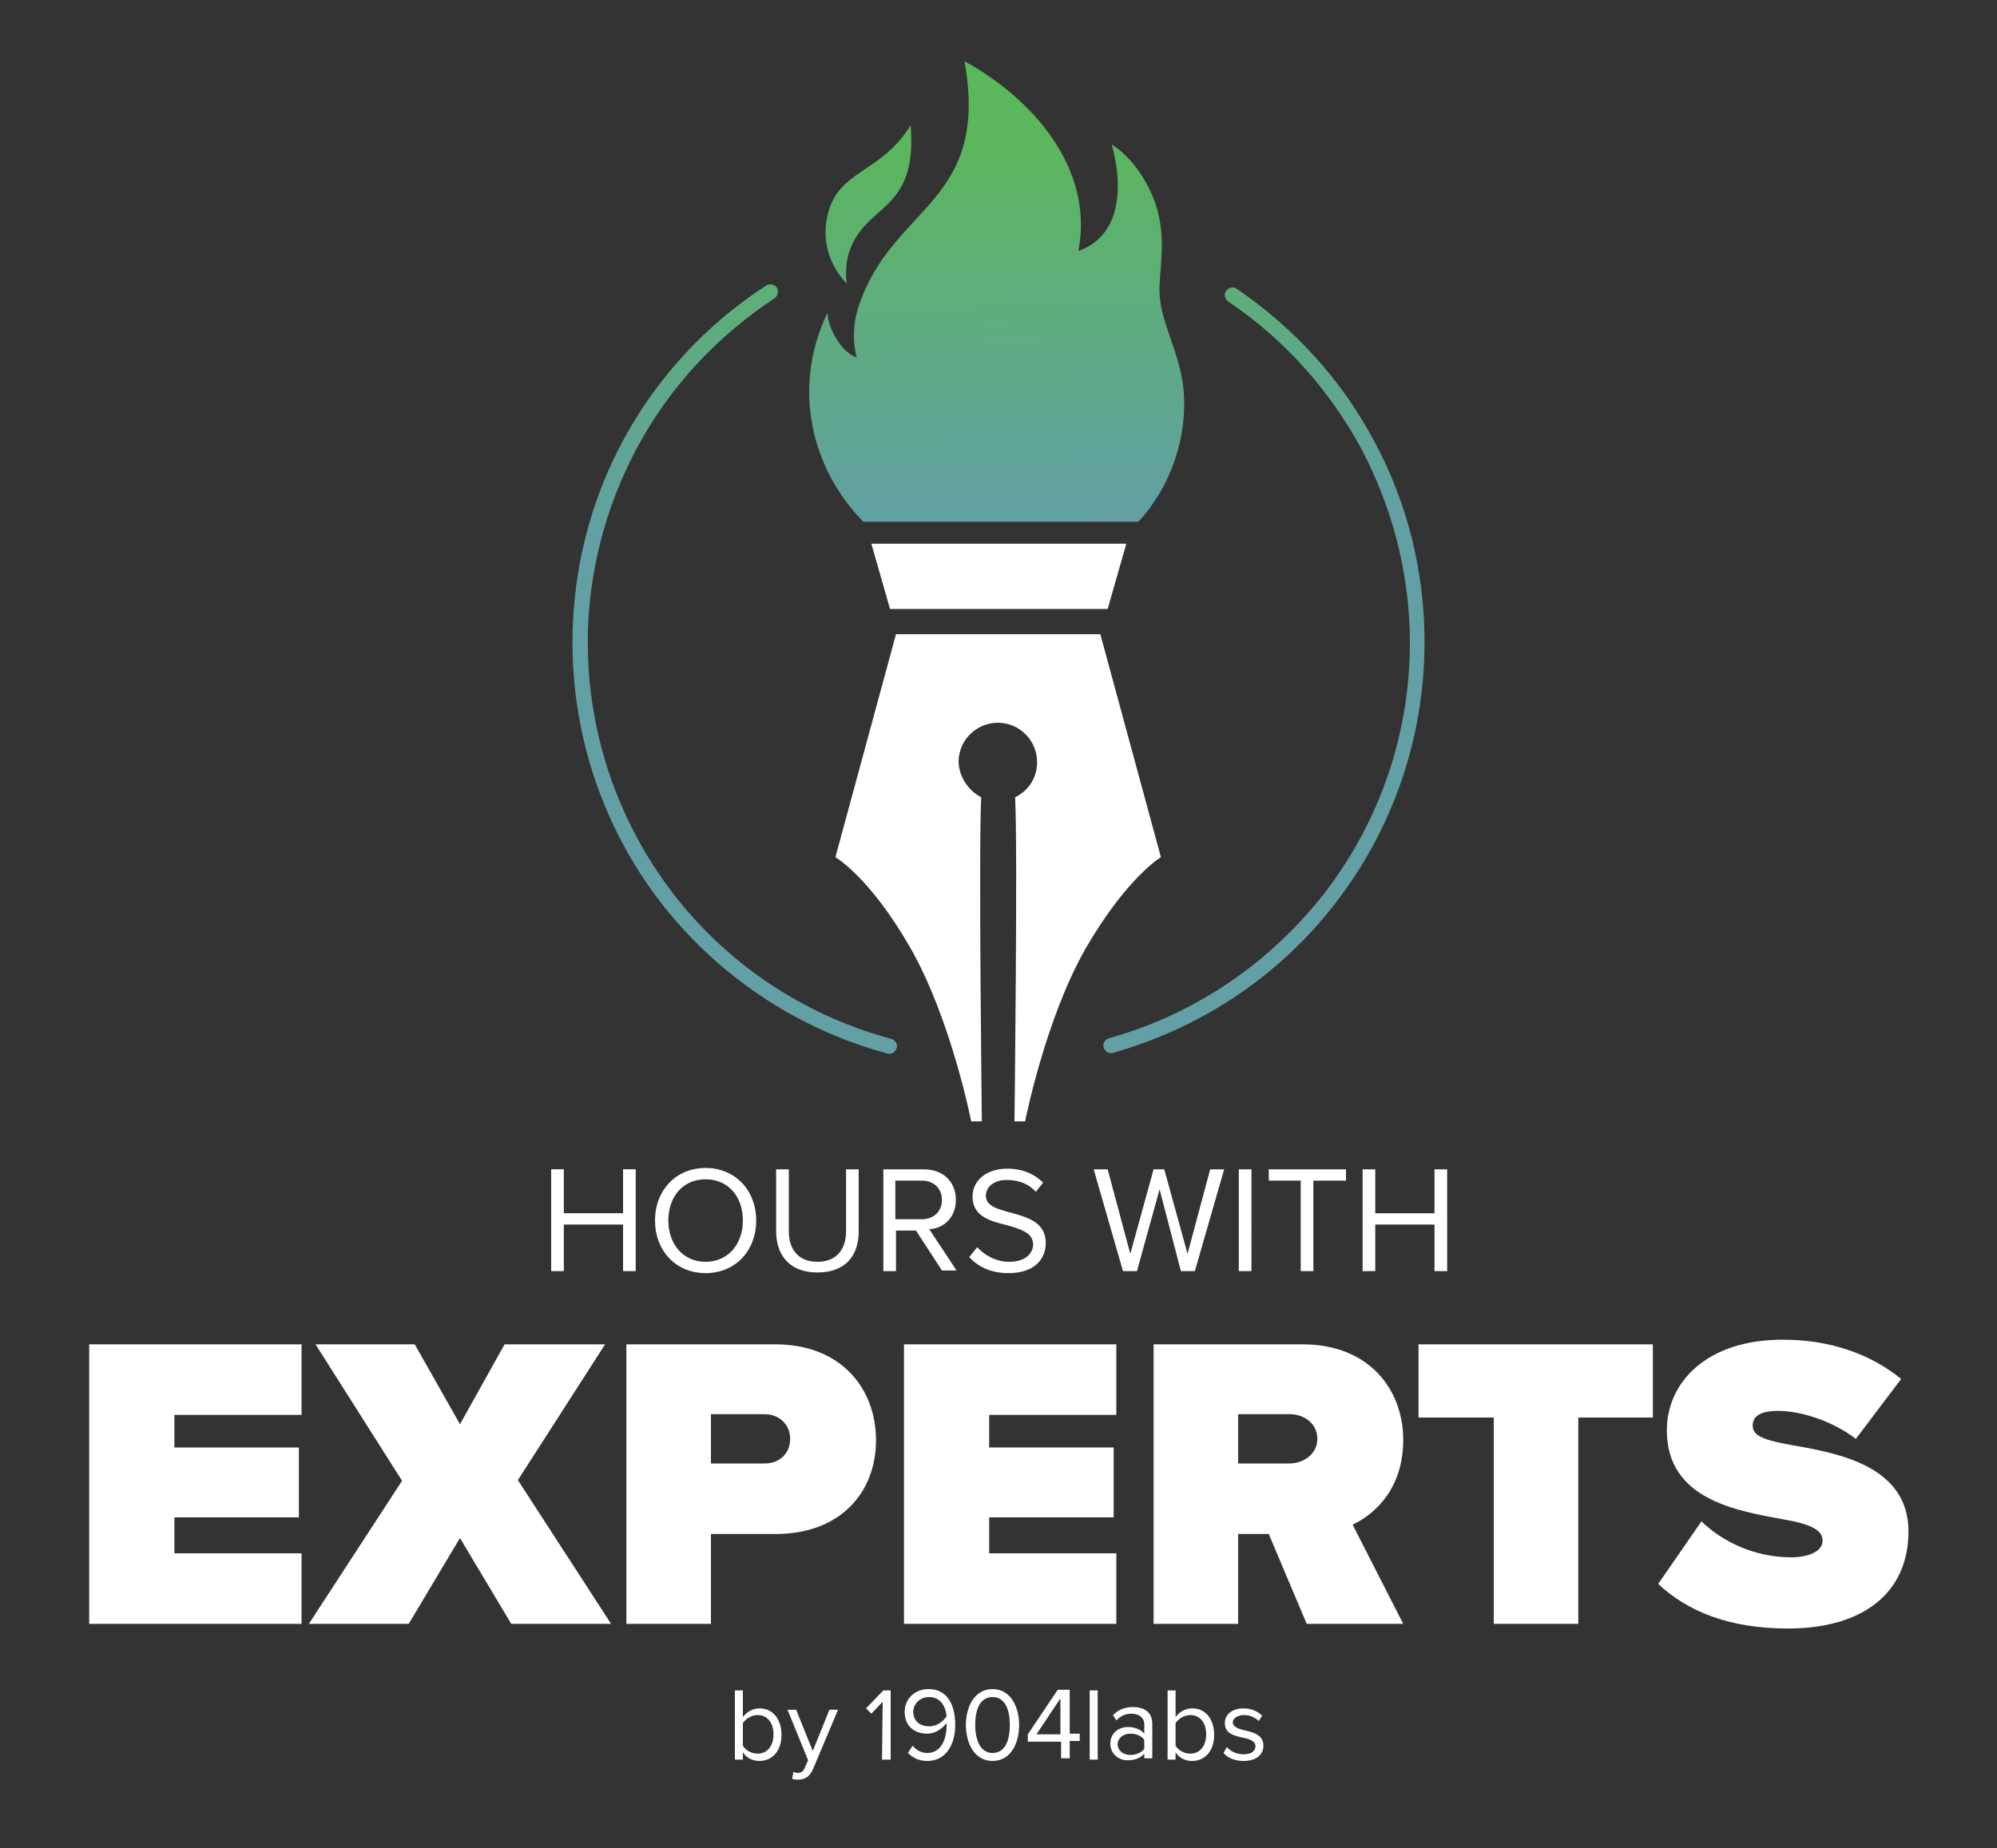 <svg xmlns="http://www.w3.org/2000/svg" style="enable-background:new 0 0 300 277.7" viewBox="0 0 300 277.7"><rect x="0" y="0" width="300" height="277.7" fill="#333333" stroke="none"/><path d="M93.6 184h-8.9v7h-1.9v-15.3h1.9v6.6h8.9v-6.6h1.9V191h-1.9v-7zm12.4-8.5c4.5 0 7.6 3.4 7.6 7.9s-3.1 7.9-7.6 7.9-7.6-3.4-7.6-7.9 3.1-7.9 7.6-7.9zm0 1.7c-3.4 0-5.6 2.6-5.6 6.2 0 3.5 2.2 6.2 5.6 6.2s5.6-2.7 5.6-6.2c0-3.6-2.2-6.2-5.6-6.2zm10.6-1.5h1.9v9.3c0 2.8 1.5 4.6 4.3 4.6s4.3-1.8 4.3-4.6v-9.3h1.9v9.3c0 3.8-2.1 6.2-6.2 6.2s-6.2-2.5-6.2-6.2v-9.3zm21 9.2h-3v6.1h-1.9v-15.3h6.1c2.8 0 4.8 1.8 4.8 4.6 0 2.7-1.9 4.3-4 4.4l4.1 6.2h-2.2l-3.9-6zm.9-7.5h-4v5.8h4c1.8 0 3-1.2 3-2.9s-1.2-2.9-3-2.9zm8.3 10c1 1.1 2.7 2.2 4.8 2.2 2.7 0 3.6-1.5 3.6-2.6 0-1.8-1.9-2.3-3.9-2.9-2.5-.6-5.2-1.3-5.2-4.3 0-2.5 2.2-4.2 5.2-4.2 2.3 0 4.1.8 5.4 2.1l-1.1 1.4c-1.1-1.3-2.7-1.8-4.4-1.8-1.8 0-3.1 1-3.1 2.4 0 1.5 1.8 2 3.7 2.5 2.5.7 5.3 1.4 5.3 4.6 0 2.2-1.5 4.5-5.6 4.5-2.7 0-4.6-1-5.9-2.4l1.2-1.5zm27.4-8.7-3.4 12.3h-2.1l-4.4-15.3h2.1l3.4 12.7 3.5-12.7h1.6l3.5 12.7 3.4-12.7h2.1l-4.4 15.3h-2.1l-3.2-12.3zm11.9-3h1.9V191h-1.9v-15.3zm9.3 1.7h-4.8v-1.7h11.6v1.7h-4.9V191h-1.9v-13.6zm20.1 6.6h-8.9v7h-1.9v-15.3h1.9v6.6h8.9v-6.6h1.9V191h-1.9v-7zM13.4 202h31.9v10.6H26.2v4.9h18.7V228H26.2v5.4h19.1V244H13.4v-42zm55.7 29.1L61.4 244h-15l14-21.5-13-20.5h14.9l6.8 12 6.7-12h15.1l-13.1 20.4 14 21.6h-15l-7.7-12.9zm25-29.1h22.4c9.8 0 15.1 6.6 15.1 14.4 0 7.8-5.3 14.1-15.1 14.1h-9.7V244H94.1v-42zm20.8 10.5h-8.1v7.4h8.1c2.1 0 3.8-1.4 3.8-3.7 0-2.2-1.7-3.7-3.8-3.7zm20.9-10.5h31.9v10.6h-19.1v4.9h18.7V228h-18.7v5.4h19.1V244h-31.9v-42zm54.8 28.5H186V244h-12.7v-42h22.4c9.8 0 15.1 6.6 15.1 14.4 0 7.2-4.2 11.1-7.6 12.7l7.6 14.9h-14.5l-5.7-13.5zm3.2-18H186v7.4h7.7c2.1 0 4.2-1.4 4.2-3.7s-2-3.7-4.1-3.7zm30.6.5h-11.3v-11h35.2v11h-11.2v31h-12.7v-31zm31.2 15.6c3.1 3 7.9 5.4 13.5 5.4 2.4 0 4.7-.8 4.7-2.5 0-1.6-1.8-2.5-5.9-3.2-6.9-1.3-17.5-2.9-17.5-13.4 0-7.1 5.9-13.6 17.4-13.6 6.9 0 13 2 17.8 5.9l-6.8 9c-3.7-2.8-8.4-4.2-11.7-4.2-3.1 0-3.8 1.1-3.8 2.2 0 1.6 1.7 2.2 6.2 3 6.9 1.2 17.2 3.2 17.2 12.9 0 9.3-6.9 14.6-18.1 14.6-8.9 0-15.1-2.6-19.5-6.7l6.5-9.4zM110.4 254h1.2v4c.6-.8 1.5-1.3 2.5-1.3 2 0 3.3 1.6 3.3 4s-1.4 3.9-3.3 3.9c-1.1 0-2-.5-2.5-1.3v1.1h-1.2V254zm3.4 9.5c1.5 0 2.4-1.2 2.4-2.9s-.9-2.9-2.4-2.9c-.9 0-1.8.6-2.2 1.2v3.4c.4.7 1.3 1.2 2.2 1.2zm6 2.9c.5 0 .9-.2 1.1-.8l.5-1.1-3.1-7.6h1.3l2.5 6.2 2.5-6.2h1.3l-3.8 9c-.5 1.1-1.2 1.5-2.2 1.5-.2 0-.6 0-.9-.1l.2-1.1c.1.1.4.2.6.2zm12.8-10.7-1.7 1.8-.8-.8 2.6-2.7h1.1v10.4h-1.3l.1-8.7zm4.5 6.6c.5.6 1.2 1.1 2.2 1.1 2.1 0 2.9-2.1 2.9-4.1v-.4c-.5.7-1.6 1.6-2.9 1.6-1.9 0-3.4-1.1-3.4-3.3 0-1.8 1.4-3.4 3.6-3.4 2.9 0 4 2.5 4 5.4 0 2.8-1.3 5.4-4.2 5.4-1.3 0-2.2-.5-2.9-1.2l.7-1.1zm2.5-7.3c-1.6 0-2.4 1.2-2.4 2.2 0 1.5 1.1 2.2 2.4 2.2 1 0 2-.6 2.6-1.5-.1-1.3-.8-2.9-2.6-2.9zm9.5-1.2c2.8 0 4 2.8 4 5.4 0 2.5-1.1 5.4-4 5.4-2.8 0-4-2.8-4-5.4s1.2-5.4 4-5.4zm0 1.2c-2 0-2.6 2.1-2.6 4.2s.7 4.2 2.6 4.2c2 0 2.6-2.1 2.6-4.2s-.6-4.2-2.6-4.2zm10.2 6.7h-4.9v-1.1l4.5-6.7h1.8v6.6h1.5v1.1h-1.5v2.6h-1.3v-2.5h-.1zm-3.6-1.1h3.6v-5.4l-3.6 5.4zm8-6.6h1.2v10.4h-1.2V254zm8.2 9.5c-.6.7-1.5 1-2.5 1-1.3 0-2.6-.9-2.6-2.5 0-1.7 1.4-2.5 2.6-2.5 1 0 1.9.3 2.5 1v-1.4c0-1-.8-1.6-1.9-1.6-.9 0-1.6.3-2.3 1l-.5-.8c.8-.8 1.8-1.2 3-1.2 1.6 0 2.9.7 2.9 2.5v5.2h-1.2v-.7zm0-2.1c-.5-.6-1.2-.9-2.1-.9-1.1 0-1.9.7-1.9 1.6s.8 1.6 1.9 1.6c.8 0 1.6-.3 2.1-.9v-1.4zm3.5-7.4h1.2v4c.6-.8 1.5-1.3 2.5-1.3 2 0 3.3 1.6 3.3 4s-1.4 3.9-3.3 3.9c-1.1 0-2-.5-2.5-1.3v1.1h-1.2V254zm3.4 9.5c1.5 0 2.4-1.2 2.4-2.9s-.9-2.9-2.4-2.9c-.9 0-1.8.6-2.2 1.2v3.4c.4.7 1.3 1.2 2.2 1.2zm5.5-1c.5.6 1.4 1.1 2.5 1.1 1.2 0 1.8-.5 1.8-1.2 0-.8-.9-1.1-1.9-1.3-1.3-.3-2.7-.6-2.7-2.2 0-1.2 1-2.2 2.8-2.2 1.3 0 2.2.5 2.8 1.1l-.5.8c-.5-.5-1.3-.9-2.2-.9-1 0-1.7.5-1.7 1.1 0 .7.9 1 1.8 1.2 1.3.3 2.8.7 2.8 2.3 0 1.3-1 2.3-3 2.3-1.2 0-2.3-.4-3-1.2l.5-.9z" style="fill:#fff"/><path d="M147.4 119.8c-.4 7.8.1 48.7.1 48.7h-1.6s-3-15.3-9.1-26-11.3-13.7-11.3-13.7l9.1-33.5h30.7l9.1 33.5s-5.1 3-11.3 13.7c-6.1 10.7-9.1 26-9.1 26h-1.6s.5-40.9.1-48.7c2-1 3.3-2.9 3.3-5.3 0-3.2-2.6-5.9-5.9-5.9-3.2 0-5.9 2.6-5.9 5.9.1 2.3 1.5 4.3 3.4 5.3zm-13.7-28.3-2.8-9.8h38.3l-2.8 9.8h-32.7z" style="fill-rule:evenodd;clip-rule:evenodd;fill:#fff"/><linearGradient id="a" x1="152.039" x2="145.793" y1="125.121" y2="303.964" gradientTransform="matrix(1 0 0 -1 0 280)" gradientUnits="userSpaceOnUse"><stop offset=".425" style="stop-color:#62a0a5"/><stop offset=".755" style="stop-color:#5bb75b"/></linearGradient><path d="M124.3 47c.1 2.3 2.1 6 4.4 6.7 0 0-1.1-3.6.3-7.7 5.1-15.3 19.7-15.3 15.9-36.8 10.2 5.6 19.5 16.1 17.1 28.5 9.1-3.2 5-16 5-16s3.8 2.1 6.2 7.9.8 11.1 1 14.6c.2 4.4 3.1 8.9 3.6 14.4.6 6.6-1.6 14.2-6.8 19.8h-41.3c-7.8-7.9-10.8-20.1-5.4-31.4zm3.3-9.2c2.4-7.3 10.3-5.8 9.2-19-4.4 7.3-10.9 6.6-12.5 13.6-1.4 6.3 2.9 10.2 2.9 10.2s-.4-2.4.4-4.8zm6.3 118.3c.6.2 1 .8.8 1.4-.2.6-.8 1-1.4.8-14-3.8-25.8-12-34.2-22.9C90.8 124.5 86 111 86 96.5c0-10.8 2.7-21.3 7.7-30.5s12.3-17.2 21.4-23.1c.5-.3 1.2-.2 1.6.3.3.5.2 1.2-.3 1.6-8.7 5.7-15.8 13.4-20.6 22.3-4.8 8.9-7.5 19-7.5 29.4 0 14 4.7 27.1 12.7 37.6s19.5 18.4 32.9 22zm50.6-110.8c-.5-.4-.7-1.1-.3-1.6s1.1-.7 1.6-.3c8.8 6 15.9 13.9 20.7 23 4.9 9.1 7.5 19.4 7.5 30.1 0 14.4-4.8 27.9-13 38.7-8.2 10.9-20 19.1-33.8 23-.6.2-1.2-.2-1.4-.8s.2-1.2.8-1.4c13.3-3.7 24.6-11.7 32.6-22.1 8-10.5 12.6-23.5 12.6-37.3 0-10.3-2.6-20.2-7.2-29-4.8-8.9-11.6-16.6-20.1-22.3z" style="fill-rule:evenodd;clip-rule:evenodd;fill:url(#a)"/></svg>